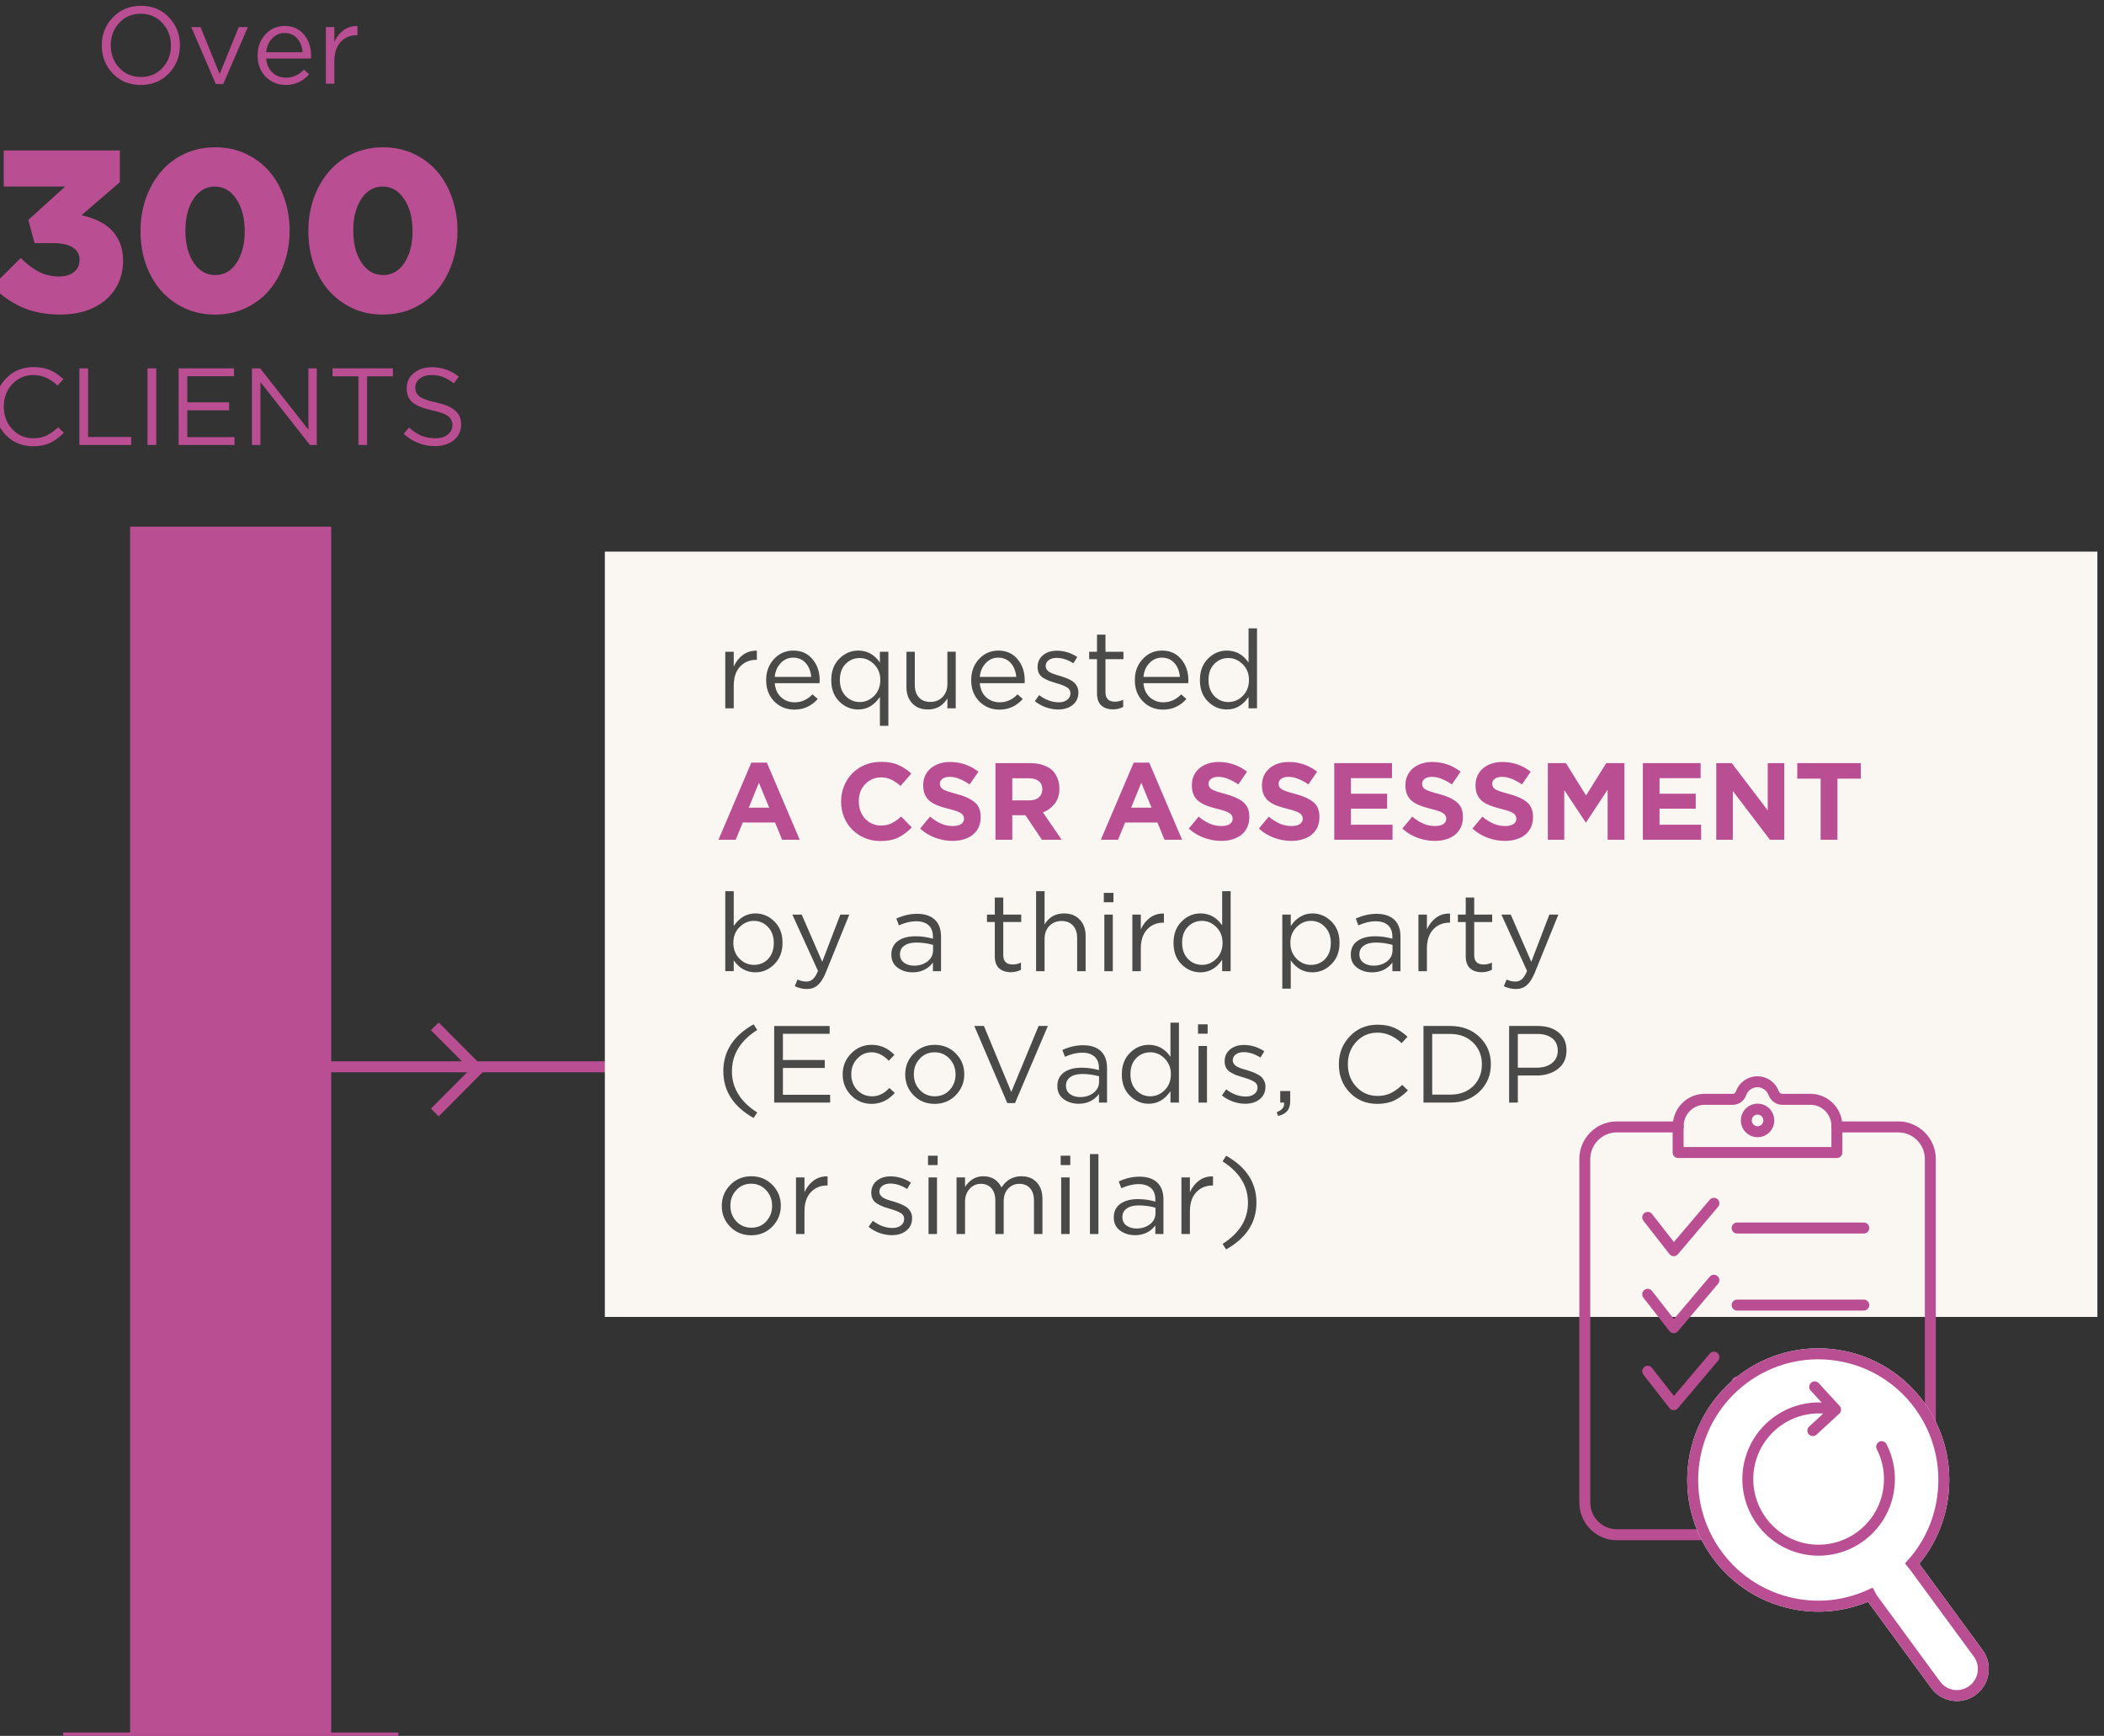 <?xml version="1.0" encoding="utf-8"?>
<svg xmlns="http://www.w3.org/2000/svg" xmlns:svg="http://www.w3.org/2000/svg" width="67.876mm" height="56.008mm" viewBox="0 0 67.876 56.008" version="1.1" id="svg1">
  <rect x="0" y="0" width="67.876" height="56.008" fill="#333333" stroke="none"/>
  <defs id="defs1">
    <clipPath clipPathUnits="userSpaceOnUse" id="clipPath172">
      <path d="M 0,0 H 623.62 V 870.24 H 0 Z" transform="translate(-103.43,-732.21)" id="path172"/>
    </clipPath>
    <clipPath clipPathUnits="userSpaceOnUse" id="clipPath173">
      <path d="M 0,0 H 623.62 V 870.24 H 0 Z" id="path173"/>
    </clipPath>
    <clipPath clipPathUnits="userSpaceOnUse" id="clipPath174">
      <path d="M 0,0 H 623.62 V 870.24 H 0 Z" transform="translate(-81.23,-793.28)" id="path174"/>
    </clipPath>
    <clipPath clipPathUnits="userSpaceOnUse" id="clipPath175">
      <path d="M 0,0 H 623.62 V 870.24 H 0 Z" id="path175"/>
    </clipPath>
    <clipPath clipPathUnits="userSpaceOnUse" id="clipPath177">
      <path d="M 0,0 H 623.62 V 870.24 H 0 Z" transform="translate(-228.82,-737.59)" id="path177"/>
    </clipPath>
    <clipPath clipPathUnits="userSpaceOnUse" id="clipPath178">
      <path d="M 0,0 H 623.62 V 870.24 H 0 Z" transform="translate(-237.1,-737.09)" id="path178"/>
    </clipPath>
    <clipPath clipPathUnits="userSpaceOnUse" id="clipPath179">
      <path d="M 0,0 H 623.62 V 870.24 H 0 Z" transform="translate(-226.03,-745.91)" id="path179"/>
    </clipPath>
    <clipPath clipPathUnits="userSpaceOnUse" id="clipPath180">
      <path d="M 0,0 H 623.62 V 870.24 H 0 Z" transform="translate(-234.2,-746.88)" id="path180"/>
    </clipPath>
    <clipPath clipPathUnits="userSpaceOnUse" id="clipPath181">
      <path d="M 0,0 H 623.62 V 870.24 H 0 Z" transform="translate(-226.03,-752.91)" id="path181"/>
    </clipPath>
    <clipPath clipPathUnits="userSpaceOnUse" id="clipPath182">
      <path d="M 0,0 H 623.62 V 870.24 H 0 Z" transform="translate(-234.2,-753.89)" id="path182"/>
    </clipPath>
    <clipPath clipPathUnits="userSpaceOnUse" id="clipPath183">
      <path d="M 0,0 H 623.62 V 870.24 H 0 Z" transform="translate(-226.03,-759.91)" id="path183"/>
    </clipPath>
    <clipPath clipPathUnits="userSpaceOnUse" id="clipPath184">
      <path d="M 0,0 H 623.62 V 870.24 H 0 Z" transform="translate(-234.2,-760.89)" id="path184"/>
    </clipPath>
    <clipPath clipPathUnits="userSpaceOnUse" id="clipPath187">
      <path d="M 0,0 H 623.62 V 870.24 H 0 Z" transform="translate(-247.41,-766.77)" id="path187"/>
    </clipPath>
    <clipPath clipPathUnits="userSpaceOnUse" id="clipPath188">
      <path d="M 0,0 H 623.62 V 870.24 H 0 Z" transform="translate(-241.29,-761.33)" id="path188"/>
    </clipPath>
    <clipPath clipPathUnits="userSpaceOnUse" id="clipPath189">
      <path d="M 0,0 H 623.62 V 870.24 H 0 Z" transform="translate(-115.19,-728.53)" id="path189"/>
    </clipPath>
    <clipPath clipPathUnits="userSpaceOnUse" id="clipPath656">
      <path d="M -256.23,-783.866 H 367.392 V 82.966 H -256.23 Z" id="path657" style="stroke-width:0.999"/>
    </clipPath>
    <clipPath clipPathUnits="userSpaceOnUse" id="clipPath657">
      <path d="M -256.23,-783.866 H 367.392 V 82.966 H -256.23 Z" id="path658" style="stroke-width:0.999"/>
    </clipPath>
    <clipPath clipPathUnits="userSpaceOnUse" id="clipPath658">
      <path d="M -243.33,-735.976 H 380.292 V 130.856 H -243.33 Z" id="path659" style="stroke-width:0.999"/>
    </clipPath>
  </defs>
  <g id="g1" transform="matrix(0.265,0,0,0.265,197.634,-100.502)">
    <path d="M 0,0 H 77.36" style="fill:none;stroke:#b94e92;stroke-width:1;stroke-linecap:butt;stroke-linejoin:miter;stroke-miterlimit:10;stroke-dasharray:none;stroke-opacity:1" transform="matrix(1.332,0,0,1.338,-708.521,509.138)" clip-path="url(#clipPath172)" id="path455"/>
    <path d="M 130.74,685.46 H 267.15 V 755.1 H 130.74 Z" style="fill:#faf7f3;fill-opacity:1;fill-rule:nonzero;stroke:none" transform="matrix(1.332,0,0,1.338,-846.303,-470.732)" clip-path="url(#clipPath173)" id="path456"/>
    <path d="M 0,0 H 30.63" style="fill:none;stroke:#b94e92;stroke-width:1;stroke-linecap:butt;stroke-linejoin:miter;stroke-miterlimit:10;stroke-dasharray:none;stroke-opacity:1" transform="matrix(1.332,0,0,1.338,-738.094,590.864)" clip-path="url(#clipPath174)" id="path457"/>
    <path d="m 87.35,683.19 h 18.38 V 793.77 H 87.35 Z" style="fill:#b94e92;fill-opacity:1;fill-rule:nonzero;stroke:none" transform="matrix(1.332,0,0,1.338,-846.303,-470.732)" clip-path="url(#clipPath175)" id="path458"/>
    <path d="m 0,0 h 5.61 c 1.61,0 2.92,1.32 2.92,2.92 v 31.27 c 0,1.61 -1.32,2.92 -2.92,2.92 h -25.74 c -1.61,0 -2.92,-1.32 -2.92,-2.92 V 2.92 c 0,-1.61 1.32,-2.92 2.92,-2.92 h 5.62" style="fill:none;stroke:#b94e92;stroke-width:1;stroke-linecap:round;stroke-linejoin:round;stroke-miterlimit:4;stroke-dasharray:none;stroke-opacity:1" transform="matrix(1.332,0,0,1.338,-522.156,516.458)" clip-path="url(#clipPath658)" id="path459"/>
    <path d="m 0,0 c 0,-1.33 1.08,-2.42 2.41,-2.42 h 2.57 c 0.34,0 0.64,-0.21 0.75,-0.53 0.23,-0.65 0.84,-1.07 1.51,-1.07 0.67,0 1.27,0.43 1.5,1.07 0.13,0.32 0.43,0.53 0.77,0.53 h 2.57 c 1.34,0 2.42,1.09 2.42,2.42 V 2.42 H -0.01 V 0 Z" style="fill:none;stroke:#b94e92;stroke-width:1;stroke-linecap:round;stroke-linejoin:round;stroke-miterlimit:4;stroke-dasharray:none;stroke-opacity:1" transform="matrix(1.332,0,0,1.338,-541.485,516.337)" clip-path="url(#clipPath177)" id="path460"/>
    <path d="M 0,0 C 0,0.57 -0.46,1.03 -1.03,1.03 -1.6,1.03 -2.06,0.57 -2.06,0 c 0,-0.57 0.46,-1.03 1.03,-1.03 C -0.46,-1.03 0,-0.57 0,0 Z" style="fill:none;stroke:#b94e92;stroke-width:1;stroke-linecap:round;stroke-linejoin:round;stroke-miterlimit:4;stroke-dasharray:none;stroke-opacity:1" transform="matrix(1.332,0,0,1.338,-530.455,515.668)" clip-path="url(#clipPath178)" id="path461"/>
    <path d="M 0,0 2.38,3.03 6.05,-1.28" style="fill:none;stroke:#b94e92;stroke-width:1;stroke-linecap:round;stroke-linejoin:round;stroke-miterlimit:4;stroke-dasharray:none;stroke-opacity:1" transform="matrix(1.332,0,0,1.338,-545.202,527.471)" clip-path="url(#clipPath179)" id="path462"/>
    <path d="M 0,0 H 11.58" style="fill:none;stroke:#b94e92;stroke-width:1;stroke-linecap:round;stroke-linejoin:round;stroke-miterlimit:4;stroke-dasharray:none;stroke-opacity:1" transform="matrix(1.332,0,0,1.338,-534.318,528.769)" clip-path="url(#clipPath180)" id="path463"/>
    <path d="M 0,0 2.38,3.04 6.05,-1.28" style="fill:none;stroke:#b94e92;stroke-width:1;stroke-linecap:round;stroke-linejoin:round;stroke-miterlimit:4;stroke-dasharray:none;stroke-opacity:1" transform="matrix(1.332,0,0,1.338,-545.202,536.839)" clip-path="url(#clipPath181)" id="path464"/>
    <path d="M 0,0 H 11.58" style="fill:none;stroke:#b94e92;stroke-width:1;stroke-linecap:round;stroke-linejoin:round;stroke-miterlimit:4;stroke-dasharray:none;stroke-opacity:1" transform="matrix(1.332,0,0,1.338,-534.318,538.151)" clip-path="url(#clipPath182)" id="path465"/>
    <path d="M 0,0 2.38,3.04 6.05,-1.28" style="fill:none;stroke:#b94e92;stroke-width:1;stroke-linecap:round;stroke-linejoin:round;stroke-miterlimit:4;stroke-dasharray:none;stroke-opacity:1" transform="matrix(1.332,0,0,1.338,-545.202,546.207)" clip-path="url(#clipPath183)" id="path466"/>
    <path d="M 0,0 H 11.58" style="fill:none;stroke:#b94e92;stroke-width:1;stroke-linecap:round;stroke-linejoin:round;stroke-miterlimit:4;stroke-dasharray:none;stroke-opacity:1" transform="matrix(1.332,0,0,1.338,-534.318,547.518)" clip-path="url(#clipPath184)" id="path467"/>
    <path d="m 0,0 -5.82,-7.9 c -0.07,-0.09 -0.15,-0.16 -0.22,-0.25 1.43,-1.6 2.43,-3.62 2.77,-5.9 0.95,-6.27 -3.35,-12.12 -9.62,-13.07 -6.27,-0.95 -12.12,3.36 -13.07,9.63 -0.95,6.27 3.36,12.12 9.63,13.07 2.28,0.35 4.5,-0.01 6.46,-0.9 0.05,0.1 0.1,0.19 0.16,0.28 l 5.82,7.9 C -3.5,3.4 -2.92,3.72 -2.31,3.82 -1.7,3.91 -1.05,3.77 -0.51,3.37 0.56,2.58 0.79,1.07 0,-0.01 Z" style="fill:#ffffff;fill-opacity:1;fill-rule:nonzero;stroke:#ffffff;stroke-width:1;stroke-linecap:butt;stroke-linejoin:miter;stroke-miterlimit:10;stroke-dasharray:none;stroke-opacity:1" transform="matrix(1.332,0,0,1.338,-504.971,580.546)" clip-path="url(#clipPath657)" id="path468"/>
    <path d="m 0,0 -5.82,-7.9 c -0.07,-0.09 -0.15,-0.16 -0.22,-0.25 1.43,-1.6 2.43,-3.62 2.77,-5.9 0.95,-6.27 -3.35,-12.12 -9.62,-13.07 -6.27,-0.95 -12.12,3.36 -13.07,9.63 -0.95,6.27 3.36,12.12 9.63,13.07 2.28,0.35 4.5,-0.01 6.46,-0.9 0.05,0.1 0.1,0.19 0.16,0.28 l 5.82,7.9 C -3.5,3.4 -2.92,3.72 -2.31,3.82 -1.7,3.91 -1.05,3.77 -0.51,3.37 0.56,2.58 0.79,1.07 0,-0.01 Z" style="fill:#ffffff;fill-opacity:1;fill-rule:nonzero;stroke:#b94e92;stroke-width:1;stroke-linecap:butt;stroke-linejoin:miter;stroke-miterlimit:10;stroke-dasharray:none;stroke-opacity:1" transform="matrix(1.332,0,0,1.338,-504.971,580.546)" clip-path="url(#clipPath656)" id="path469"/>
    <path d="m 0,0 c 0.6,1.17 0.85,2.52 0.64,3.92 -0.53,3.53 -3.84,5.96 -7.37,5.43 -3.53,-0.53 -5.96,-3.84 -5.43,-7.37 0.54,-3.53 3.84,-5.96 7.37,-5.43" style="fill:none;stroke:#b94e92;stroke-width:1;stroke-linecap:round;stroke-linejoin:round;stroke-miterlimit:4;stroke-dasharray:none;stroke-opacity:1" transform="matrix(1.332,0,0,1.338,-516.721,555.387)" clip-path="url(#clipPath187)" id="path470"/>
    <path d="M 0,0 1.91,2.07 -0.17,3.98" style="fill:none;stroke:#b94e92;stroke-width:1;stroke-linecap:round;stroke-linejoin:round;stroke-miterlimit:4;stroke-dasharray:none;stroke-opacity:1" transform="matrix(1.332,0,0,1.338,-524.873,548.107)" clip-path="url(#clipPath188)" id="path471"/>
    <path d="M 0,0 3.92,3.92 0,7.84" style="fill:none;stroke:#b94e92;stroke-width:1;stroke-linecap:butt;stroke-linejoin:miter;stroke-miterlimit:10;stroke-dasharray:none;stroke-opacity:1" transform="matrix(1.332,0,0,1.338,-692.855,504.213)" clip-path="url(#clipPath189)" id="path472"/>
    <g id="g593" aria-label="SBTi&#xA;Over&#xA;300&#xA;CLIENTS" transform="matrix(1.333,0,0,1.333,272.947,809.893)">
      <path id="path595" d="m -748.82,-316.356 c -0.674,0.703 -1.529,1.055 -2.566,1.055 -1.04,0 -1.896,-0.352 -2.566,-1.055 -0.665,-0.703 -0.996,-1.55 -0.996,-2.543 v -0.023 c 0,-0.99 0.334,-1.84 1.008,-2.543 0.671,-0.709 1.526,-1.066 2.566,-1.066 1.037,0 1.89,0.352 2.555,1.055 0.671,0.703 1.008,1.553 1.008,2.543 v 0.012 c 0,1.002 -0.337,1.857 -1.008,2.566 z m -4.523,-0.504 c 0.521,0.557 1.178,0.832 1.969,0.832 0.797,0 1.453,-0.275 1.969,-0.832 0.516,-0.554 0.773,-1.233 0.773,-2.039 v -0.023 c 0,-0.803 -0.264,-1.482 -0.785,-2.039 -0.524,-0.562 -1.184,-0.844 -1.98,-0.844 -0.791,0 -1.441,0.278 -1.957,0.832 -0.516,0.557 -0.773,1.236 -0.773,2.039 v 0.012 c 0,0.814 0.261,1.5 0.785,2.062 z m 8.807,1.477 -2.238,-5.203 h 0.844 l 1.746,4.289 1.746,-4.289 h 0.832 l -2.25,5.203 z m 6.396,0.082 c -0.727,0 -1.342,-0.249 -1.84,-0.75 -0.492,-0.507 -0.738,-1.151 -0.738,-1.934 v -0.023 c 0,-0.75 0.234,-1.383 0.703,-1.898 0.475,-0.521 1.069,-0.785 1.781,-0.785 0.732,0 1.315,0.264 1.746,0.785 0.437,0.516 0.656,1.16 0.656,1.934 0,0.111 -0.006,0.196 -0.012,0.258 h -4.09 c 0.047,0.548 0.24,0.979 0.586,1.289 0.343,0.305 0.753,0.457 1.23,0.457 0.615,0 1.16,-0.24 1.629,-0.727 l 0.48,0.422 c -0.58,0.65 -1.289,0.973 -2.133,0.973 z m -1.793,-2.988 h 3.328 c -0.041,-0.507 -0.205,-0.926 -0.492,-1.254 -0.29,-0.334 -0.677,-0.504 -1.16,-0.504 -0.445,0 -0.826,0.17 -1.137,0.504 -0.313,0.328 -0.492,0.747 -0.539,1.254 z m 5.452,2.871 v -5.168 h 0.773 v 1.348 c 0.202,-0.445 0.483,-0.8 0.844,-1.066 0.366,-0.264 0.788,-0.39 1.266,-0.375 v 0.832 h -0.059 c -0.595,0 -1.087,0.208 -1.477,0.621 -0.384,0.416 -0.574,0.996 -0.574,1.746 v 2.062 z m 0,0" style="fill:#ba4e93;fill-opacity:1;fill-rule:nonzero;stroke:none"/>
      <path id="path596" d="m -758.676,-294.328 c -1.415,0 -2.634,-0.24 -3.656,-0.715 -1.017,-0.475 -1.884,-1.104 -2.602,-1.887 l 2.59,-2.566 c 0.516,0.533 1.055,0.946 1.617,1.242 0.568,0.299 1.198,0.445 1.887,0.445 0.568,0 1.022,-0.135 1.359,-0.41 0.334,-0.272 0.504,-0.636 0.504,-1.09 v -0.035 c 0,-0.475 -0.208,-0.847 -0.621,-1.113 -0.407,-0.264 -0.996,-0.398 -1.77,-0.398 h -1.723 l -0.562,-2.121 3.363,-3.047 h -5.613 v -3.293 h 10.605 v 2.895 l -3.504,3.023 c 0.516,0.111 1.008,0.27 1.477,0.48 0.469,0.211 0.87,0.48 1.207,0.809 0.334,0.328 0.604,0.727 0.809,1.195 0.202,0.469 0.305,1.02 0.305,1.652 v 0.047 c 0,0.744 -0.146,1.418 -0.434,2.027 -0.281,0.604 -0.674,1.113 -1.172,1.535 -0.501,0.422 -1.102,0.75 -1.805,0.984 -0.697,0.226 -1.45,0.34 -2.262,0.34 z m 14.051,0 c -1.031,0 -1.969,-0.205 -2.812,-0.609 -0.838,-0.404 -1.553,-0.949 -2.145,-1.629 -0.586,-0.686 -1.04,-1.491 -1.359,-2.414 -0.313,-0.929 -0.469,-1.913 -0.469,-2.953 v -0.035 c 0,-1.037 0.158,-2.021 0.48,-2.953 0.328,-0.929 0.785,-1.74 1.371,-2.438 0.586,-0.694 1.301,-1.242 2.145,-1.641 0.85,-0.404 1.796,-0.609 2.836,-0.609 1.031,0 1.969,0.205 2.812,0.609 0.844,0.398 1.559,0.943 2.145,1.629 0.586,0.688 1.034,1.497 1.348,2.426 0.319,0.923 0.48,1.898 0.48,2.93 v 0.047 c 0,1.031 -0.164,2.016 -0.492,2.953 -0.322,0.932 -0.771,1.743 -1.348,2.438 -0.58,0.688 -1.295,1.236 -2.145,1.641 -0.844,0.404 -1.793,0.609 -2.848,0.609 z m 0.047,-3.609 c 0.812,0 1.459,-0.375 1.945,-1.125 0.492,-0.75 0.738,-1.705 0.738,-2.871 v -0.035 c 0,-1.178 -0.255,-2.147 -0.762,-2.906 -0.501,-0.765 -1.157,-1.148 -1.969,-1.148 -0.797,0 -1.447,0.375 -1.945,1.125 -0.492,0.75 -0.738,1.711 -0.738,2.883 v 0.047 c 0,1.172 0.249,2.139 0.75,2.895 0.507,0.759 1.166,1.137 1.98,1.137 z m 15.281,3.609 c -1.031,0 -1.969,-0.205 -2.812,-0.609 -0.838,-0.404 -1.553,-0.949 -2.145,-1.629 -0.586,-0.686 -1.04,-1.491 -1.359,-2.414 -0.313,-0.929 -0.469,-1.913 -0.469,-2.953 v -0.035 c 0,-1.037 0.158,-2.021 0.48,-2.953 0.328,-0.929 0.785,-1.74 1.371,-2.438 0.586,-0.694 1.301,-1.242 2.145,-1.641 0.85,-0.404 1.796,-0.609 2.836,-0.609 1.031,0 1.969,0.205 2.812,0.609 0.844,0.398 1.559,0.943 2.145,1.629 0.586,0.688 1.034,1.497 1.348,2.426 0.319,0.923 0.48,1.898 0.48,2.93 v 0.047 c 0,1.031 -0.164,2.016 -0.492,2.953 -0.322,0.932 -0.771,1.743 -1.348,2.438 -0.58,0.688 -1.295,1.236 -2.145,1.641 -0.844,0.404 -1.793,0.609 -2.848,0.609 z m 0.047,-3.609 c 0.812,0 1.459,-0.375 1.945,-1.125 0.492,-0.75 0.738,-1.705 0.738,-2.871 v -0.035 c 0,-1.178 -0.255,-2.147 -0.762,-2.906 -0.501,-0.765 -1.157,-1.148 -1.969,-1.148 -0.797,0 -1.447,0.375 -1.945,1.125 -0.492,0.75 -0.738,1.711 -0.738,2.883 v 0.047 c 0,1.172 0.249,2.139 0.75,2.895 0.507,0.759 1.166,1.137 1.98,1.137 z m 0,0" style="fill:#ba4e93;fill-opacity:1;fill-rule:nonzero;stroke:none"/>
      <path id="path597" d="m -761.213,-282.302 c -1.002,0 -1.837,-0.343 -2.508,-1.031 -0.665,-0.694 -0.996,-1.55 -0.996,-2.566 v -0.023 c 0,-0.999 0.334,-1.852 1.008,-2.555 0.671,-0.703 1.515,-1.055 2.531,-1.055 0.592,0 1.096,0.094 1.512,0.281 0.422,0.182 0.826,0.454 1.219,0.82 l -0.539,0.586 c -0.674,-0.639 -1.406,-0.961 -2.203,-0.961 -0.773,0 -1.418,0.278 -1.934,0.832 -0.516,0.557 -0.773,1.236 -0.773,2.039 v 0.012 c 0,0.82 0.258,1.509 0.773,2.062 0.521,0.557 1.166,0.832 1.934,0.832 0.451,0 0.85,-0.082 1.195,-0.246 0.352,-0.17 0.706,-0.425 1.066,-0.762 l 0.516,0.504 c -0.398,0.407 -0.817,0.715 -1.254,0.926 -0.431,0.202 -0.946,0.305 -1.547,0.305 z m 4.219,-0.117 v -6.996 h 0.797 v 6.27 h 3.938 v 0.727 z m 6.223,0 v -6.996 h 0.797 v 6.996 z m 2.839,0 v -6.996 h 5.062 v 0.715 h -4.266 v 2.391 h 3.82 v 0.727 h -3.82 v 2.449 h 4.312 v 0.715 z m 6.7,0 v -6.996 h 0.75 l 4.406,5.602 v -5.602 h 0.762 v 6.996 h -0.621 l -4.523,-5.742 v 5.742 z m 9.727,0 v -6.27 h -2.367 v -0.727 h 5.508 v 0.727 h -2.355 v 6.27 z m 6.984,0.105 c -1.072,0 -2.024,-0.375 -2.859,-1.125 l 0.492,-0.574 c 0.375,0.337 0.75,0.586 1.125,0.75 0.375,0.158 0.8,0.234 1.277,0.234 0.46,0 0.835,-0.108 1.125,-0.328 0.287,-0.226 0.434,-0.516 0.434,-0.867 v -0.012 c 0,-0.343 -0.129,-0.612 -0.387,-0.809 -0.252,-0.202 -0.727,-0.378 -1.43,-0.527 -0.829,-0.179 -1.43,-0.416 -1.805,-0.715 -0.369,-0.305 -0.551,-0.738 -0.551,-1.301 v -0.023 c 0,-0.554 0.214,-1.011 0.645,-1.371 0.437,-0.357 0.987,-0.539 1.652,-0.539 0.929,0 1.749,0.29 2.461,0.867 l -0.457,0.609 c -0.618,-0.507 -1.289,-0.762 -2.016,-0.762 -0.454,0 -0.817,0.111 -1.09,0.328 -0.275,0.211 -0.41,0.478 -0.41,0.797 v 0.023 c 0,0.346 0.132,0.618 0.398,0.82 0.264,0.205 0.768,0.384 1.512,0.539 0.788,0.173 1.362,0.416 1.723,0.727 0.366,0.313 0.551,0.732 0.551,1.254 v 0.023 c 0,0.595 -0.223,1.075 -0.668,1.441 -0.445,0.36 -1.02,0.539 -1.723,0.539 z m 0,0" style="fill:#ba4e93;fill-opacity:1;fill-rule:nonzero;stroke:none"/>
    </g>
    <path id="path598" d="m -657.496,465.495 v -6.891 h 1.031 v 1.797 c 0.27,-0.594 0.645,-1.066 1.125,-1.422 0.488,-0.352 1.051,-0.52 1.688,-0.5 v 1.109 h -0.078 c -0.793,0 -1.449,0.277 -1.969,0.828 -0.512,0.555 -0.766,1.328 -0.766,2.328 v 2.75 z m 8.414,0.156 c -0.969,0 -1.789,-0.332 -2.453,-1 -0.656,-0.676 -0.984,-1.535 -0.984,-2.578 v -0.031 c 0,-1 0.312,-1.844 0.938,-2.531 0.633,-0.695 1.426,-1.047 2.375,-1.047 0.977,0 1.754,0.352 2.328,1.047 0.582,0.688 0.875,1.547 0.875,2.578 0,0.148 -0.008,0.262 -0.016,0.344 h -5.453 c 0.062,0.73 0.32,1.305 0.781,1.719 0.457,0.406 1.004,0.609 1.641,0.609 0.82,0 1.547,-0.32 2.172,-0.969 l 0.641,0.562 c -0.773,0.867 -1.719,1.297 -2.844,1.297 z m -2.391,-3.984 h 4.438 c -0.055,-0.676 -0.273,-1.234 -0.656,-1.672 -0.387,-0.445 -0.902,-0.672 -1.547,-0.672 -0.594,0 -1.102,0.227 -1.516,0.672 -0.418,0.438 -0.656,0.996 -0.719,1.672 z m 12.801,5.953 v -3.516 c -0.688,1.023 -1.57,1.531 -2.641,1.531 -0.875,0 -1.641,-0.32 -2.297,-0.969 -0.656,-0.645 -0.984,-1.508 -0.984,-2.594 v -0.031 c 0,-1.07 0.328,-1.938 0.984,-2.594 0.656,-0.656 1.422,-0.984 2.297,-0.984 1.094,0 1.973,0.484 2.641,1.453 v -1.312 h 1.031 v 9.016 z m -2.453,-2.891 c 0.664,0 1.25,-0.25 1.75,-0.75 0.5,-0.508 0.75,-1.148 0.75,-1.922 v -0.031 c 0,-0.758 -0.25,-1.391 -0.75,-1.891 -0.5,-0.508 -1.086,-0.766 -1.75,-0.766 -0.688,0 -1.266,0.246 -1.734,0.734 -0.461,0.48 -0.688,1.121 -0.688,1.922 v 0.031 c 0,0.793 0.234,1.438 0.703,1.938 0.477,0.492 1.051,0.734 1.719,0.734 z m 8.309,0.906 c -0.812,0 -1.453,-0.25 -1.922,-0.75 -0.469,-0.5 -0.703,-1.164 -0.703,-2 v -4.281 h 1.016 v 4.031 c 0,0.648 0.164,1.156 0.5,1.531 0.332,0.367 0.801,0.547 1.406,0.547 0.594,0 1.082,-0.195 1.469,-0.594 0.395,-0.406 0.594,-0.93 0.594,-1.578 v -3.938 h 1.016 v 6.891 h -1.016 v -1.203 c -0.555,0.898 -1.34,1.344 -2.359,1.344 z m 8.695,0.016 c -0.969,0 -1.789,-0.332 -2.453,-1 -0.656,-0.676 -0.984,-1.535 -0.984,-2.578 v -0.031 c 0,-1 0.312,-1.844 0.938,-2.531 0.633,-0.695 1.426,-1.047 2.375,-1.047 0.977,0 1.754,0.352 2.328,1.047 0.582,0.688 0.875,1.547 0.875,2.578 0,0.148 -0.008,0.262 -0.016,0.344 h -5.453 c 0.062,0.73 0.32,1.305 0.781,1.719 0.457,0.406 1.004,0.609 1.641,0.609 0.82,0 1.547,-0.32 2.172,-0.969 l 0.641,0.562 c -0.773,0.867 -1.719,1.297 -2.844,1.297 z m -2.391,-3.984 h 4.438 c -0.055,-0.676 -0.273,-1.234 -0.656,-1.672 -0.387,-0.445 -0.902,-0.672 -1.547,-0.672 -0.594,0 -1.102,0.227 -1.516,0.672 -0.418,0.438 -0.656,0.996 -0.719,1.672 z m 9.551,3.969 c -0.5,0 -1.008,-0.09 -1.516,-0.266 -0.512,-0.188 -0.953,-0.438 -1.328,-0.75 l 0.516,-0.734 c 0.781,0.586 1.578,0.875 2.391,0.875 0.414,0 0.754,-0.098 1.016,-0.297 0.27,-0.195 0.406,-0.461 0.406,-0.797 v -0.031 c 0,-0.301 -0.148,-0.535 -0.438,-0.703 -0.293,-0.176 -0.719,-0.344 -1.281,-0.5 -0.344,-0.102 -0.621,-0.191 -0.828,-0.266 -0.211,-0.082 -0.445,-0.195 -0.703,-0.344 -0.25,-0.145 -0.438,-0.328 -0.562,-0.547 -0.125,-0.227 -0.188,-0.492 -0.188,-0.797 v -0.016 c 0,-0.594 0.219,-1.07 0.656,-1.438 0.438,-0.363 1,-0.547 1.688,-0.547 0.883,0 1.711,0.258 2.484,0.766 l -0.469,0.766 c -0.688,-0.438 -1.371,-0.656 -2.047,-0.656 -0.398,0 -0.719,0.094 -0.969,0.281 -0.242,0.188 -0.359,0.43 -0.359,0.719 v 0.016 c 0,0.125 0.035,0.246 0.109,0.359 0.07,0.105 0.148,0.195 0.234,0.266 0.094,0.074 0.234,0.152 0.422,0.234 0.195,0.074 0.352,0.133 0.469,0.172 0.113,0.031 0.297,0.086 0.547,0.156 0.25,0.086 0.461,0.156 0.641,0.219 0.176,0.062 0.367,0.152 0.578,0.266 0.219,0.105 0.391,0.227 0.516,0.359 0.133,0.125 0.242,0.289 0.328,0.484 0.094,0.199 0.141,0.418 0.141,0.656 v 0.016 c 0,0.648 -0.234,1.156 -0.703,1.531 -0.461,0.367 -1.043,0.547 -1.75,0.547 z m 6.672,-0.016 c -0.594,0 -1.07,-0.156 -1.422,-0.469 -0.355,-0.32 -0.531,-0.816 -0.531,-1.484 v -4.156 h -0.953 v -0.906 h 0.953 v -2.078 h 1.031 v 2.078 h 2.188 v 0.906 h -2.188 v 4.031 c 0,0.762 0.383,1.141 1.156,1.141 0.344,0 0.676,-0.078 1,-0.234 v 0.875 c -0.375,0.195 -0.789,0.297 -1.234,0.297 z m 6.09,0.031 c -0.969,0 -1.789,-0.332 -2.453,-1 -0.656,-0.676 -0.984,-1.535 -0.984,-2.578 v -0.031 c 0,-1 0.312,-1.844 0.938,-2.531 0.633,-0.695 1.426,-1.047 2.375,-1.047 0.977,0 1.754,0.352 2.328,1.047 0.582,0.688 0.875,1.547 0.875,2.578 0,0.148 -0.008,0.262 -0.016,0.344 h -5.453 c 0.062,0.73 0.32,1.305 0.781,1.719 0.457,0.406 1.004,0.609 1.641,0.609 0.82,0 1.547,-0.32 2.172,-0.969 l 0.641,0.562 c -0.773,0.867 -1.719,1.297 -2.844,1.297 z m -2.391,-3.984 h 4.438 c -0.055,-0.676 -0.273,-1.234 -0.656,-1.672 -0.387,-0.445 -0.902,-0.672 -1.547,-0.672 -0.594,0 -1.102,0.227 -1.516,0.672 -0.418,0.438 -0.656,0.996 -0.719,1.672 z m 10.156,3.969 c -0.875,0 -1.641,-0.32 -2.297,-0.969 -0.656,-0.645 -0.984,-1.508 -0.984,-2.594 v -0.031 c 0,-1.07 0.328,-1.938 0.984,-2.594 0.656,-0.656 1.422,-0.984 2.297,-0.984 1.094,0 1.973,0.484 2.641,1.453 v -4.156 h 1.031 v 9.734 h -1.031 v -1.391 c -0.688,1.023 -1.57,1.531 -2.641,1.531 z m 0.188,-0.906 c 0.664,0 1.25,-0.25 1.75,-0.75 0.5,-0.508 0.75,-1.148 0.75,-1.922 v -0.031 c 0,-0.758 -0.25,-1.391 -0.75,-1.891 -0.5,-0.508 -1.086,-0.766 -1.75,-0.766 -0.688,0 -1.266,0.246 -1.734,0.734 -0.461,0.48 -0.688,1.121 -0.688,1.922 v 0.031 c 0,0.793 0.234,1.438 0.703,1.938 0.477,0.492 1.051,0.734 1.719,0.734 z m 0,0" style="fill:#4a4a49;fill-opacity:1;fill-rule:nonzero;stroke:none;stroke-width:1.333" aria-label="requested"/>
    <path id="path599" d="m -658.324,481.495 4,-9.391 h 1.891 l 4,9.391 h -2.141 l -0.859,-2.094 h -3.938 l -0.859,2.094 z m 3.688,-3.906 h 2.484 l -1.25,-3.031 z m 16.02,4.062 c -0.68,0 -1.312,-0.125 -1.906,-0.375 -0.586,-0.25 -1.09,-0.586 -1.516,-1.016 -0.43,-0.426 -0.762,-0.93 -1,-1.516 -0.242,-0.594 -0.359,-1.223 -0.359,-1.891 v -0.031 c 0,-0.656 0.117,-1.273 0.359,-1.859 0.238,-0.594 0.57,-1.109 1,-1.547 0.426,-0.438 0.938,-0.781 1.531,-1.031 0.602,-0.25 1.266,-0.375 1.984,-0.375 0.875,0 1.594,0.137 2.156,0.406 0.57,0.262 1.078,0.605 1.516,1.031 l -1.312,1.5 c -0.355,-0.32 -0.727,-0.578 -1.109,-0.766 -0.387,-0.188 -0.809,-0.281 -1.266,-0.281 -0.398,0 -0.762,0.078 -1.094,0.234 -0.336,0.156 -0.621,0.367 -0.859,0.625 -0.242,0.25 -0.43,0.555 -0.562,0.906 -0.125,0.355 -0.188,0.734 -0.188,1.141 v 0.016 c 0,0.406 0.062,0.789 0.188,1.141 0.133,0.355 0.316,0.668 0.547,0.938 0.238,0.262 0.523,0.469 0.859,0.625 0.332,0.156 0.703,0.234 1.109,0.234 0.531,0 0.977,-0.098 1.344,-0.297 0.375,-0.195 0.742,-0.461 1.109,-0.797 l 1.297,1.328 c -0.48,0.5 -1.012,0.902 -1.594,1.203 -0.586,0.301 -1.328,0.453 -2.234,0.453 z m 8.793,-0.016 c -0.699,0 -1.398,-0.125 -2.094,-0.375 -0.688,-0.25 -1.309,-0.625 -1.859,-1.125 l 1.203,-1.453 c 0.414,0.344 0.848,0.621 1.297,0.828 0.457,0.211 0.957,0.312 1.5,0.312 0.414,0 0.742,-0.078 0.984,-0.234 0.238,-0.156 0.359,-0.375 0.359,-0.656 v -0.016 c 0,-0.258 -0.121,-0.473 -0.359,-0.641 -0.242,-0.176 -0.75,-0.359 -1.531,-0.547 -0.469,-0.113 -0.898,-0.242 -1.281,-0.391 -0.375,-0.145 -0.699,-0.32 -0.969,-0.531 -0.262,-0.207 -0.465,-0.469 -0.609,-0.781 -0.148,-0.312 -0.219,-0.695 -0.219,-1.156 v -0.031 c 0,-0.414 0.078,-0.797 0.234,-1.141 0.164,-0.352 0.391,-0.648 0.672,-0.891 0.289,-0.25 0.633,-0.441 1.031,-0.578 0.406,-0.133 0.848,-0.203 1.328,-0.203 0.664,0 1.289,0.105 1.875,0.312 0.582,0.211 1.109,0.5 1.578,0.875 l -1.062,1.547 c -0.406,-0.281 -0.82,-0.504 -1.234,-0.672 -0.406,-0.164 -0.805,-0.25 -1.188,-0.25 -0.398,0 -0.699,0.086 -0.906,0.25 -0.199,0.156 -0.297,0.344 -0.297,0.562 v 0.031 c 0,0.305 0.133,0.531 0.406,0.688 0.27,0.156 0.805,0.34 1.609,0.547 0.938,0.242 1.66,0.562 2.172,0.969 0.52,0.406 0.781,1.016 0.781,1.828 v 0.016 c 0,0.469 -0.086,0.887 -0.25,1.25 -0.168,0.355 -0.402,0.656 -0.703,0.906 -0.305,0.242 -0.668,0.43 -1.094,0.562 -0.418,0.125 -0.875,0.188 -1.375,0.188 z m 5.219,-0.141 v -9.328 h 4.266 c 0.582,0 1.102,0.086 1.562,0.25 0.469,0.156 0.852,0.387 1.156,0.688 0.25,0.262 0.441,0.574 0.578,0.938 0.145,0.367 0.219,0.766 0.219,1.203 v 0.031 c 0,0.742 -0.188,1.352 -0.562,1.828 -0.375,0.48 -0.855,0.836 -1.438,1.062 l 2.281,3.328 h -2.406 l -2,-2.984 h -1.609 v 2.984 z m 2.047,-4.797 h 2.078 c 0.5,0 0.883,-0.117 1.156,-0.359 0.281,-0.25 0.422,-0.57 0.422,-0.969 v -0.016 c 0,-0.438 -0.148,-0.77 -0.438,-1 -0.293,-0.227 -0.684,-0.344 -1.172,-0.344 h -2.047 z m 10.781,4.797 4,-9.391 h 1.891 l 4,9.391 h -2.141 l -0.859,-2.094 h -3.937 l -0.859,2.094 z m 3.688,-3.906 h 2.484 l -1.25,-3.031 z m 10.969,4.047 c -0.699,0 -1.398,-0.125 -2.094,-0.375 -0.688,-0.25 -1.309,-0.625 -1.859,-1.125 l 1.203,-1.453 c 0.414,0.344 0.848,0.621 1.297,0.828 0.457,0.211 0.957,0.312 1.5,0.312 0.414,0 0.742,-0.078 0.984,-0.234 0.238,-0.156 0.359,-0.375 0.359,-0.656 v -0.016 c 0,-0.258 -0.121,-0.473 -0.359,-0.641 -0.242,-0.176 -0.75,-0.359 -1.531,-0.547 -0.469,-0.113 -0.898,-0.242 -1.281,-0.391 -0.375,-0.145 -0.699,-0.32 -0.969,-0.531 -0.262,-0.207 -0.465,-0.469 -0.609,-0.781 -0.148,-0.312 -0.219,-0.695 -0.219,-1.156 v -0.031 c 0,-0.414 0.078,-0.797 0.234,-1.141 0.164,-0.352 0.391,-0.648 0.672,-0.891 0.289,-0.25 0.633,-0.441 1.031,-0.578 0.406,-0.133 0.848,-0.203 1.328,-0.203 0.664,0 1.289,0.105 1.875,0.312 0.582,0.211 1.109,0.5 1.578,0.875 l -1.062,1.547 c -0.406,-0.281 -0.82,-0.504 -1.234,-0.672 -0.406,-0.164 -0.805,-0.25 -1.188,-0.25 -0.398,0 -0.699,0.086 -0.906,0.25 -0.199,0.156 -0.297,0.344 -0.297,0.562 v 0.031 c 0,0.305 0.133,0.531 0.406,0.688 0.27,0.156 0.805,0.34 1.609,0.547 0.938,0.242 1.66,0.562 2.172,0.969 0.52,0.406 0.781,1.016 0.781,1.828 v 0.016 c 0,0.469 -0.086,0.887 -0.25,1.25 -0.168,0.355 -0.402,0.656 -0.703,0.906 -0.305,0.242 -0.668,0.43 -1.094,0.562 -0.418,0.125 -0.875,0.188 -1.375,0.188 z m 8.535,0 c -0.699,0 -1.398,-0.125 -2.094,-0.375 -0.688,-0.25 -1.309,-0.625 -1.859,-1.125 l 1.203,-1.453 c 0.414,0.344 0.848,0.621 1.297,0.828 0.457,0.211 0.957,0.312 1.5,0.312 0.414,0 0.742,-0.078 0.984,-0.234 0.238,-0.156 0.359,-0.375 0.359,-0.656 v -0.016 c 0,-0.258 -0.121,-0.473 -0.359,-0.641 -0.242,-0.176 -0.75,-0.359 -1.531,-0.547 -0.469,-0.113 -0.898,-0.242 -1.281,-0.391 -0.375,-0.145 -0.699,-0.32 -0.969,-0.531 -0.262,-0.207 -0.465,-0.469 -0.609,-0.781 -0.148,-0.312 -0.219,-0.695 -0.219,-1.156 v -0.031 c 0,-0.414 0.078,-0.797 0.234,-1.141 0.164,-0.352 0.391,-0.648 0.672,-0.891 0.289,-0.25 0.633,-0.441 1.031,-0.578 0.406,-0.133 0.848,-0.203 1.328,-0.203 0.664,0 1.289,0.105 1.875,0.312 0.582,0.211 1.109,0.5 1.578,0.875 l -1.062,1.547 c -0.406,-0.281 -0.82,-0.504 -1.234,-0.672 -0.406,-0.164 -0.805,-0.25 -1.188,-0.25 -0.398,0 -0.699,0.086 -0.906,0.25 -0.199,0.156 -0.297,0.344 -0.297,0.562 v 0.031 c 0,0.305 0.133,0.531 0.406,0.688 0.27,0.156 0.805,0.34 1.609,0.547 0.938,0.242 1.66,0.562 2.172,0.969 0.52,0.406 0.781,1.016 0.781,1.828 v 0.016 c 0,0.469 -0.086,0.887 -0.25,1.25 -0.168,0.355 -0.402,0.656 -0.703,0.906 -0.305,0.242 -0.668,0.43 -1.094,0.562 -0.418,0.125 -0.875,0.188 -1.375,0.188 z m 5.223,-0.141 v -9.328 h 7.031 v 1.828 h -5 v 1.891 h 4.406 v 1.828 h -4.406 v 1.953 h 5.062 v 1.828 z m 12.242,0.141 c -0.699,0 -1.398,-0.125 -2.094,-0.375 -0.688,-0.25 -1.309,-0.625 -1.859,-1.125 l 1.203,-1.453 c 0.414,0.344 0.848,0.621 1.297,0.828 0.457,0.211 0.957,0.312 1.5,0.312 0.414,0 0.742,-0.078 0.984,-0.234 0.238,-0.156 0.359,-0.375 0.359,-0.656 v -0.016 c 0,-0.258 -0.121,-0.473 -0.359,-0.641 -0.242,-0.176 -0.75,-0.359 -1.531,-0.547 -0.469,-0.113 -0.898,-0.242 -1.281,-0.391 -0.375,-0.145 -0.699,-0.32 -0.969,-0.531 -0.262,-0.207 -0.465,-0.469 -0.609,-0.781 -0.148,-0.312 -0.219,-0.695 -0.219,-1.156 v -0.031 c 0,-0.414 0.078,-0.797 0.234,-1.141 0.164,-0.352 0.391,-0.648 0.672,-0.891 0.289,-0.25 0.633,-0.441 1.031,-0.578 0.406,-0.133 0.848,-0.203 1.328,-0.203 0.664,0 1.289,0.105 1.875,0.312 0.582,0.211 1.109,0.5 1.578,0.875 l -1.062,1.547 c -0.406,-0.281 -0.82,-0.504 -1.234,-0.672 -0.406,-0.164 -0.805,-0.25 -1.188,-0.25 -0.398,0 -0.699,0.086 -0.906,0.25 -0.199,0.156 -0.297,0.344 -0.297,0.562 v 0.031 c 0,0.305 0.133,0.531 0.406,0.688 0.27,0.156 0.805,0.34 1.609,0.547 0.938,0.242 1.66,0.562 2.172,0.969 0.52,0.406 0.781,1.016 0.781,1.828 v 0.016 c 0,0.469 -0.086,0.887 -0.25,1.25 -0.168,0.355 -0.402,0.656 -0.703,0.906 -0.305,0.242 -0.668,0.43 -1.094,0.562 -0.418,0.125 -0.875,0.188 -1.375,0.188 z m 8.535,0 c -0.699,0 -1.398,-0.125 -2.094,-0.375 -0.688,-0.25 -1.309,-0.625 -1.859,-1.125 l 1.203,-1.453 c 0.414,0.344 0.848,0.621 1.297,0.828 0.457,0.211 0.957,0.312 1.5,0.312 0.414,0 0.742,-0.078 0.984,-0.234 0.238,-0.156 0.359,-0.375 0.359,-0.656 v -0.016 c 0,-0.258 -0.121,-0.473 -0.359,-0.641 -0.242,-0.176 -0.75,-0.359 -1.531,-0.547 -0.469,-0.113 -0.898,-0.242 -1.281,-0.391 -0.375,-0.145 -0.699,-0.32 -0.969,-0.531 -0.262,-0.207 -0.465,-0.469 -0.609,-0.781 -0.148,-0.312 -0.219,-0.695 -0.219,-1.156 v -0.031 c 0,-0.414 0.078,-0.797 0.234,-1.141 0.164,-0.352 0.391,-0.648 0.672,-0.891 0.289,-0.25 0.633,-0.441 1.031,-0.578 0.406,-0.133 0.848,-0.203 1.328,-0.203 0.664,0 1.289,0.105 1.875,0.312 0.582,0.211 1.109,0.5 1.578,0.875 l -1.062,1.547 c -0.406,-0.281 -0.82,-0.504 -1.234,-0.672 -0.406,-0.164 -0.805,-0.25 -1.188,-0.25 -0.398,0 -0.699,0.086 -0.906,0.25 -0.199,0.156 -0.297,0.344 -0.297,0.562 v 0.031 c 0,0.305 0.133,0.531 0.406,0.688 0.27,0.156 0.805,0.34 1.609,0.547 0.938,0.242 1.66,0.562 2.172,0.969 0.52,0.406 0.781,1.016 0.781,1.828 v 0.016 c 0,0.469 -0.086,0.887 -0.25,1.25 -0.168,0.355 -0.402,0.656 -0.703,0.906 -0.305,0.242 -0.668,0.43 -1.094,0.562 -0.418,0.125 -0.875,0.188 -1.375,0.188 z m 5.223,-0.141 v -9.328 h 2.203 l 2.453,3.938 2.453,-3.938 h 2.219 v 9.328 h -2.047 v -6.094 l -2.625,3.984 h -0.047 l -2.609,-3.938 v 6.047 z m 11.57,0 v -9.328 h 7.031 v 1.828 h -5 v 1.891 h 4.406 v 1.828 h -4.406 v 1.953 h 5.062 v 1.828 z m 8.934,0 v -9.328 h 1.891 l 4.375,5.75 v -5.75 h 2.016 v 9.328 h -1.75 l -4.516,-5.938 v 5.938 z m 12.707,0 v -7.438 h -2.844 v -1.891 h 7.734 v 1.891 h -2.844 v 7.438 z m 0,0" style="fill:#ba4e93;fill-opacity:1;fill-rule:nonzero;stroke:none;stroke-width:1.333" aria-label="A CSR ASSESSMENT"/>
    <path id="path600" d="m -653.824,497.636 c -1.086,0 -1.965,-0.484 -2.641,-1.453 v 1.312 h -1.031 v -9.734 h 1.031 v 4.234 c 0.695,-1.02 1.578,-1.531 2.641,-1.531 0.875,0 1.641,0.324 2.297,0.969 0.664,0.648 1,1.512 1,2.594 v 0.031 c 0,1.074 -0.336,1.938 -1,2.594 -0.656,0.656 -1.422,0.984 -2.297,0.984 z m -0.188,-0.906 c 0.695,0 1.273,-0.238 1.734,-0.719 0.457,-0.488 0.688,-1.133 0.688,-1.938 v -0.031 c 0,-0.789 -0.234,-1.43 -0.703,-1.922 -0.469,-0.5 -1.043,-0.75 -1.719,-0.75 -0.668,0 -1.25,0.258 -1.75,0.766 -0.5,0.5 -0.75,1.133 -0.75,1.891 v 0.031 c 0,0.773 0.25,1.414 0.75,1.922 0.5,0.5 1.082,0.75 1.75,0.75 z m 8.32,-0.375 2.203,-5.75 h 1.094 l -2.891,7.125 c -0.293,0.695 -0.617,1.191 -0.969,1.484 -0.355,0.301 -0.793,0.453 -1.312,0.453 -0.5,0 -0.992,-0.117 -1.469,-0.344 l 0.344,-0.812 c 0.332,0.164 0.691,0.25 1.078,0.25 0.312,0 0.57,-0.102 0.781,-0.297 0.219,-0.188 0.426,-0.523 0.625,-1 l -3.125,-6.859 h 1.141 z m 10.992,1.281 c -0.699,0 -1.305,-0.188 -1.812,-0.562 -0.512,-0.383 -0.766,-0.91 -0.766,-1.578 v -0.031 c 0,-0.707 0.266,-1.254 0.797,-1.641 0.531,-0.383 1.25,-0.578 2.156,-0.578 0.719,0 1.422,0.102 2.109,0.297 v -0.25 c 0,-0.613 -0.18,-1.078 -0.531,-1.391 -0.355,-0.32 -0.859,-0.484 -1.516,-0.484 -0.656,0 -1.355,0.168 -2.094,0.5 l -0.312,-0.828 c 0.844,-0.383 1.68,-0.578 2.516,-0.578 0.977,0 1.719,0.258 2.219,0.766 0.469,0.469 0.703,1.137 0.703,2 v 4.219 h -0.984 v -1.047 c -0.605,0.793 -1.434,1.188 -2.484,1.188 z m 0.203,-0.812 c 0.633,0 1.176,-0.172 1.625,-0.516 0.445,-0.352 0.672,-0.801 0.672,-1.344 v -0.672 c -0.68,-0.188 -1.355,-0.281 -2.031,-0.281 -0.637,0 -1.133,0.133 -1.484,0.391 -0.344,0.25 -0.516,0.594 -0.516,1.031 v 0.016 c 0,0.43 0.164,0.766 0.5,1.016 0.332,0.242 0.742,0.359 1.234,0.359 z m 11.766,0.797 c -0.594,0 -1.07,-0.156 -1.422,-0.469 -0.355,-0.32 -0.531,-0.816 -0.531,-1.484 v -4.156 h -0.953 v -0.906 h 0.953 v -2.078 h 1.031 v 2.078 h 2.188 v 0.906 h -2.188 v 4.031 c 0,0.762 0.383,1.141 1.156,1.141 0.344,0 0.676,-0.078 1,-0.234 v 0.875 c -0.375,0.195 -0.789,0.297 -1.234,0.297 z m 3.074,-0.125 v -9.734 h 1.031 v 4.047 c 0.539,-0.895 1.328,-1.344 2.359,-1.344 0.812,0 1.453,0.25 1.922,0.75 0.477,0.5 0.719,1.168 0.719,2 v 4.281 h -1.031 v -4.031 c 0,-0.645 -0.168,-1.148 -0.5,-1.516 -0.336,-0.375 -0.805,-0.562 -1.406,-0.562 -0.594,0 -1.09,0.203 -1.484,0.609 -0.387,0.398 -0.578,0.918 -0.578,1.562 v 3.938 z m 8.246,-8.391 v -1.141 h 1.172 v 1.141 z m 0.062,8.391 v -6.891 h 1.031 v 6.891 z m 3.41,0 v -6.891 h 1.031 v 1.797 c 0.27,-0.594 0.645,-1.066 1.125,-1.422 0.488,-0.352 1.051,-0.52 1.688,-0.5 v 1.109 h -0.078 c -0.793,0 -1.449,0.277 -1.969,0.828 -0.512,0.555 -0.766,1.328 -0.766,2.328 v 2.75 z m 8.293,0.141 c -0.875,0 -1.641,-0.32 -2.297,-0.969 -0.656,-0.645 -0.984,-1.508 -0.984,-2.594 v -0.031 c 0,-1.07 0.328,-1.938 0.984,-2.594 0.656,-0.656 1.422,-0.984 2.297,-0.984 1.094,0 1.973,0.484 2.641,1.453 v -4.156 h 1.031 v 9.734 h -1.031 v -1.391 c -0.688,1.023 -1.57,1.531 -2.641,1.531 z m 0.188,-0.906 c 0.664,0 1.25,-0.25 1.75,-0.75 0.5,-0.508 0.75,-1.148 0.75,-1.922 v -0.031 c 0,-0.758 -0.25,-1.391 -0.75,-1.891 -0.5,-0.508 -1.086,-0.766 -1.75,-0.766 -0.688,0 -1.266,0.246 -1.734,0.734 -0.461,0.48 -0.688,1.121 -0.688,1.922 v 0.031 c 0,0.793 0.234,1.438 0.703,1.938 0.477,0.492 1.051,0.734 1.719,0.734 z m 9.773,2.891 v -9.016 h 1.031 v 1.391 c 0.695,-1.02 1.578,-1.531 2.641,-1.531 0.875,0 1.641,0.324 2.297,0.969 0.664,0.648 1,1.512 1,2.594 v 0.031 c 0,1.074 -0.336,1.938 -1,2.594 -0.656,0.656 -1.422,0.984 -2.297,0.984 -1.086,0 -1.965,-0.484 -2.641,-1.453 v 3.438 z m 3.484,-2.891 c 0.695,0 1.273,-0.238 1.734,-0.719 0.457,-0.488 0.688,-1.133 0.688,-1.938 v -0.031 c 0,-0.789 -0.234,-1.43 -0.703,-1.922 -0.469,-0.5 -1.043,-0.75 -1.719,-0.75 -0.668,0 -1.25,0.258 -1.75,0.766 -0.5,0.5 -0.75,1.133 -0.75,1.891 v 0.031 c 0,0.773 0.25,1.414 0.75,1.922 0.5,0.5 1.082,0.75 1.75,0.75 z m 7.434,0.906 c -0.699,0 -1.305,-0.188 -1.812,-0.562 -0.512,-0.383 -0.766,-0.91 -0.766,-1.578 v -0.031 c 0,-0.707 0.266,-1.254 0.797,-1.641 0.531,-0.383 1.25,-0.578 2.156,-0.578 0.719,0 1.422,0.102 2.109,0.297 v -0.25 c 0,-0.613 -0.18,-1.078 -0.531,-1.391 -0.355,-0.32 -0.859,-0.484 -1.516,-0.484 -0.656,0 -1.355,0.168 -2.094,0.5 l -0.312,-0.828 c 0.844,-0.383 1.68,-0.578 2.516,-0.578 0.977,0 1.719,0.258 2.219,0.766 0.469,0.469 0.703,1.137 0.703,2 v 4.219 h -0.984 v -1.047 c -0.605,0.793 -1.434,1.188 -2.484,1.188 z m 0.203,-0.812 c 0.633,0 1.176,-0.172 1.625,-0.516 0.445,-0.352 0.672,-0.801 0.672,-1.344 v -0.672 c -0.68,-0.188 -1.355,-0.281 -2.031,-0.281 -0.637,0 -1.133,0.133 -1.484,0.391 -0.344,0.25 -0.516,0.594 -0.516,1.031 v 0.016 c 0,0.43 0.164,0.766 0.5,1.016 0.332,0.242 0.742,0.359 1.234,0.359 z m 5.453,0.672 v -6.891 h 1.031 v 1.797 c 0.27,-0.594 0.645,-1.066 1.125,-1.422 0.488,-0.352 1.051,-0.52 1.688,-0.5 v 1.109 h -0.078 c -0.793,0 -1.449,0.277 -1.969,0.828 -0.512,0.555 -0.766,1.328 -0.766,2.328 v 2.75 z m 7.711,0.125 c -0.594,0 -1.07,-0.156 -1.422,-0.469 -0.355,-0.32 -0.531,-0.816 -0.531,-1.484 v -4.156 h -0.953 v -0.906 h 0.953 v -2.078 h 1.031 v 2.078 h 2.188 v 0.906 h -2.188 v 4.031 c 0,0.762 0.383,1.141 1.156,1.141 0.344,0 0.676,-0.078 1,-0.234 v 0.875 c -0.375,0.195 -0.789,0.297 -1.234,0.297 z m 6.027,-1.266 2.203,-5.75 h 1.094 l -2.891,7.125 c -0.293,0.695 -0.617,1.191 -0.969,1.484 -0.355,0.301 -0.793,0.453 -1.312,0.453 -0.5,0 -0.992,-0.117 -1.469,-0.344 l 0.344,-0.812 c 0.332,0.164 0.691,0.25 1.078,0.25 0.312,0 0.57,-0.102 0.781,-0.297 0.219,-0.188 0.426,-0.523 0.625,-1 l -3.125,-6.859 h 1.141 z m -94.672,19.016 c -2.461,-1.387 -3.688,-3.285 -3.688,-5.703 0,-2.414 1.227,-4.316 3.688,-5.703 l 0.438,0.688 c -2.055,1.312 -3.078,2.992 -3.078,5.031 0,2.031 1.023,3.703 3.078,5.016 z m 2.504,-1.875 v -9.328 h 6.75 v 0.953 h -5.688 v 3.188 h 5.094 v 0.969 h -5.094 v 3.266 h 5.75 v 0.953 z m 11.871,0.156 c -0.992,0 -1.828,-0.348 -2.516,-1.047 -0.68,-0.707 -1.016,-1.547 -1.016,-2.516 v -0.031 c 0,-0.988 0.336,-1.832 1.016,-2.531 0.688,-0.707 1.523,-1.062 2.516,-1.062 1.062,0 1.984,0.406 2.766,1.219 l -0.688,0.719 c -0.656,-0.688 -1.355,-1.031 -2.094,-1.031 -0.688,0 -1.273,0.262 -1.75,0.781 -0.48,0.512 -0.719,1.137 -0.719,1.875 v 0.031 c 0,0.75 0.238,1.387 0.719,1.906 0.488,0.512 1.098,0.766 1.828,0.766 0.758,0 1.457,-0.336 2.094,-1.016 l 0.656,0.609 c -0.805,0.887 -1.742,1.328 -2.812,1.328 z m 10.223,-1.047 c -0.688,0.699 -1.543,1.047 -2.562,1.047 -1.023,0 -1.875,-0.348 -2.562,-1.047 -0.68,-0.695 -1.016,-1.535 -1.016,-2.516 v -0.031 c 0,-0.988 0.344,-1.832 1.031,-2.531 0.688,-0.707 1.539,-1.062 2.562,-1.062 1.02,0 1.875,0.352 2.562,1.047 0.688,0.699 1.031,1.539 1.031,2.516 v 0.031 c 0,0.992 -0.352,1.84 -1.047,2.547 z m -2.547,0.125 c 0.738,0 1.344,-0.254 1.812,-0.766 0.477,-0.52 0.719,-1.145 0.719,-1.875 v -0.031 c 0,-0.75 -0.246,-1.383 -0.734,-1.906 -0.492,-0.52 -1.094,-0.781 -1.812,-0.781 -0.73,0 -1.336,0.262 -1.812,0.781 -0.48,0.512 -0.719,1.137 -0.719,1.875 v 0.031 c 0,0.75 0.242,1.387 0.734,1.906 0.488,0.512 1.094,0.766 1.812,0.766 z m 8.832,0.828 -4.016,-9.391 h 1.172 l 3.328,8.031 3.328,-8.031 h 1.125 l -4,9.391 z m 8.672,0.078 c -0.699,0 -1.305,-0.188 -1.812,-0.562 -0.512,-0.383 -0.766,-0.91 -0.766,-1.578 v -0.031 c 0,-0.707 0.266,-1.254 0.797,-1.641 0.531,-0.383 1.25,-0.578 2.156,-0.578 0.719,0 1.422,0.102 2.109,0.297 v -0.25 c 0,-0.613 -0.18,-1.078 -0.531,-1.391 -0.355,-0.32 -0.859,-0.484 -1.516,-0.484 -0.656,0 -1.355,0.168 -2.094,0.5 l -0.312,-0.828 c 0.844,-0.383 1.68,-0.578 2.516,-0.578 0.977,0 1.719,0.258 2.219,0.766 0.469,0.469 0.703,1.137 0.703,2 v 4.219 h -0.984 v -1.047 c -0.605,0.793 -1.434,1.188 -2.484,1.188 z m 0.203,-0.812 c 0.633,0 1.176,-0.172 1.625,-0.516 0.445,-0.352 0.672,-0.801 0.672,-1.344 v -0.672 c -0.68,-0.188 -1.355,-0.281 -2.031,-0.281 -0.637,0 -1.133,0.133 -1.484,0.391 -0.344,0.25 -0.516,0.594 -0.516,1.031 v 0.016 c 0,0.43 0.164,0.766 0.5,1.016 0.332,0.242 0.742,0.359 1.234,0.359 z m 8.348,0.812 c -0.875,0 -1.641,-0.32 -2.297,-0.969 -0.656,-0.645 -0.984,-1.508 -0.984,-2.594 v -0.031 c 0,-1.07 0.328,-1.938 0.984,-2.594 0.656,-0.656 1.422,-0.984 2.297,-0.984 1.094,0 1.973,0.484 2.641,1.453 v -4.156 h 1.031 v 9.734 h -1.031 v -1.391 c -0.688,1.023 -1.57,1.531 -2.641,1.531 z m 0.188,-0.906 c 0.664,0 1.25,-0.25 1.75,-0.75 0.5,-0.508 0.75,-1.148 0.75,-1.922 v -0.031 c 0,-0.758 -0.25,-1.391 -0.75,-1.891 -0.5,-0.508 -1.086,-0.766 -1.75,-0.766 -0.688,0 -1.266,0.246 -1.734,0.734 -0.461,0.48 -0.688,1.121 -0.688,1.922 v 0.031 c 0,0.793 0.234,1.438 0.703,1.938 0.477,0.492 1.051,0.734 1.719,0.734 z m 5.805,-7.625 v -1.141 h 1.172 v 1.141 z m 0.062,8.391 v -6.891 h 1.031 v 6.891 z m 5.695,0.141 c -0.5,0 -1.008,-0.09 -1.516,-0.266 -0.512,-0.188 -0.953,-0.438 -1.328,-0.75 l 0.516,-0.734 c 0.781,0.586 1.578,0.875 2.391,0.875 0.414,0 0.754,-0.098 1.016,-0.297 0.27,-0.195 0.406,-0.461 0.406,-0.797 v -0.031 c 0,-0.301 -0.148,-0.535 -0.438,-0.703 -0.293,-0.176 -0.719,-0.344 -1.281,-0.5 -0.344,-0.102 -0.621,-0.191 -0.828,-0.266 -0.211,-0.082 -0.445,-0.195 -0.703,-0.344 -0.25,-0.145 -0.438,-0.328 -0.562,-0.547 -0.125,-0.227 -0.188,-0.492 -0.188,-0.797 v -0.016 c 0,-0.594 0.219,-1.07 0.656,-1.438 0.438,-0.363 1,-0.547 1.688,-0.547 0.883,0 1.711,0.258 2.484,0.766 l -0.469,0.766 c -0.688,-0.438 -1.371,-0.656 -2.047,-0.656 -0.398,0 -0.719,0.094 -0.969,0.281 -0.242,0.188 -0.359,0.43 -0.359,0.719 v 0.016 c 0,0.125 0.035,0.246 0.109,0.359 0.07,0.105 0.148,0.195 0.234,0.266 0.094,0.074 0.234,0.152 0.422,0.234 0.195,0.074 0.352,0.133 0.469,0.172 0.113,0.031 0.297,0.086 0.547,0.156 0.25,0.086 0.461,0.156 0.641,0.219 0.176,0.062 0.367,0.152 0.578,0.266 0.219,0.105 0.391,0.227 0.516,0.359 0.133,0.125 0.242,0.289 0.328,0.484 0.094,0.199 0.141,0.418 0.141,0.656 v 0.016 c 0,0.648 -0.234,1.156 -0.703,1.531 -0.461,0.367 -1.043,0.547 -1.75,0.547 z m 3.984,1.484 -0.156,-0.469 c 0.656,-0.23 0.953,-0.617 0.891,-1.156 h -0.469 v -1.406 h 1.219 v 1.203 c 0,0.531 -0.121,0.938 -0.359,1.219 -0.23,0.289 -0.605,0.492 -1.125,0.609 z m 12.078,-1.469 c -1.336,0 -2.449,-0.457 -3.344,-1.375 -0.887,-0.926 -1.328,-2.066 -1.328,-3.422 v -0.031 c 0,-1.332 0.445,-2.469 1.344,-3.406 0.895,-0.938 2.02,-1.406 3.375,-1.406 0.789,0 1.461,0.125 2.016,0.375 0.562,0.242 1.102,0.605 1.625,1.094 l -0.719,0.781 c -0.898,-0.852 -1.875,-1.281 -2.938,-1.281 -1.031,0 -1.891,0.371 -2.578,1.109 -0.688,0.742 -1.031,1.648 -1.031,2.719 v 0.016 c 0,1.094 0.344,2.012 1.031,2.75 0.695,0.742 1.555,1.109 2.578,1.109 0.602,0 1.133,-0.109 1.594,-0.328 0.469,-0.227 0.941,-0.566 1.422,-1.016 l 0.688,0.672 c -0.531,0.543 -1.09,0.953 -1.672,1.234 -0.574,0.27 -1.262,0.406 -2.062,0.406 z m 5.629,-0.156 v -9.328 h 3.25 c 1.445,0 2.633,0.445 3.562,1.328 0.926,0.887 1.391,1.992 1.391,3.312 v 0.016 c 0,1.336 -0.465,2.449 -1.391,3.344 -0.93,0.887 -2.117,1.328 -3.562,1.328 z m 3.25,-8.359 h -2.188 v 7.391 h 2.188 c 1.156,0 2.086,-0.344 2.797,-1.031 0.707,-0.695 1.062,-1.578 1.062,-2.641 v -0.031 c 0,-1.051 -0.355,-1.926 -1.062,-2.625 -0.711,-0.707 -1.641,-1.062 -2.797,-1.062 z m 7.176,8.359 v -9.328 h 3.5 c 1.051,0 1.895,0.266 2.531,0.797 0.633,0.523 0.953,1.242 0.953,2.156 v 0.031 c 0,0.969 -0.352,1.719 -1.047,2.25 -0.699,0.531 -1.57,0.797 -2.609,0.797 h -2.266 v 3.297 z m 1.062,-4.25 h 2.297 c 0.781,0 1.398,-0.188 1.859,-0.562 0.469,-0.383 0.703,-0.879 0.703,-1.484 v -0.031 c 0,-0.645 -0.227,-1.145 -0.672,-1.5 -0.449,-0.352 -1.059,-0.531 -1.828,-0.531 h -2.359 z m -90.77,19.359 c -0.688,0.699 -1.543,1.047 -2.562,1.047 -1.023,0 -1.875,-0.348 -2.562,-1.047 -0.68,-0.695 -1.016,-1.535 -1.016,-2.516 v -0.031 c 0,-0.988 0.344,-1.832 1.031,-2.531 0.688,-0.707 1.539,-1.062 2.562,-1.062 1.02,0 1.875,0.352 2.562,1.047 0.688,0.699 1.031,1.539 1.031,2.516 v 0.031 c 0,0.992 -0.352,1.84 -1.047,2.547 z m -2.547,0.125 c 0.738,0 1.344,-0.254 1.812,-0.766 0.477,-0.52 0.719,-1.145 0.719,-1.875 v -0.031 c 0,-0.75 -0.246,-1.383 -0.734,-1.906 -0.492,-0.52 -1.094,-0.781 -1.812,-0.781 -0.73,0 -1.336,0.262 -1.812,0.781 -0.48,0.512 -0.719,1.137 -0.719,1.875 v 0.031 c 0,0.75 0.242,1.387 0.734,1.906 0.488,0.512 1.094,0.766 1.812,0.766 z m 5.441,0.766 v -6.891 h 1.031 v 1.797 c 0.27,-0.594 0.645,-1.066 1.125,-1.422 0.488,-0.352 1.051,-0.52 1.688,-0.5 v 1.109 h -0.078 c -0.793,0 -1.449,0.277 -1.969,0.828 -0.512,0.555 -0.766,1.328 -0.766,2.328 v 2.75 z m 11.68,0.141 c -0.5,0 -1.008,-0.09 -1.516,-0.266 -0.512,-0.188 -0.953,-0.438 -1.328,-0.75 l 0.516,-0.734 c 0.781,0.586 1.578,0.875 2.391,0.875 0.414,0 0.754,-0.098 1.016,-0.297 0.27,-0.195 0.406,-0.461 0.406,-0.797 v -0.031 c 0,-0.301 -0.148,-0.535 -0.438,-0.703 -0.293,-0.176 -0.719,-0.344 -1.281,-0.5 -0.344,-0.102 -0.621,-0.191 -0.828,-0.266 -0.211,-0.082 -0.445,-0.195 -0.703,-0.344 -0.25,-0.145 -0.438,-0.328 -0.562,-0.547 -0.125,-0.227 -0.188,-0.492 -0.188,-0.797 v -0.016 c 0,-0.594 0.219,-1.07 0.656,-1.438 0.438,-0.363 1,-0.547 1.688,-0.547 0.883,0 1.711,0.258 2.484,0.766 l -0.469,0.766 c -0.688,-0.438 -1.371,-0.656 -2.047,-0.656 -0.398,0 -0.719,0.094 -0.969,0.281 -0.242,0.188 -0.359,0.43 -0.359,0.719 v 0.016 c 0,0.125 0.035,0.246 0.109,0.359 0.07,0.105 0.148,0.195 0.234,0.266 0.094,0.074 0.234,0.152 0.422,0.234 0.195,0.074 0.352,0.133 0.469,0.172 0.113,0.031 0.297,0.086 0.547,0.156 0.25,0.086 0.461,0.156 0.641,0.219 0.176,0.062 0.367,0.152 0.578,0.266 0.219,0.105 0.391,0.227 0.516,0.359 0.133,0.125 0.242,0.289 0.328,0.484 0.094,0.199 0.141,0.418 0.141,0.656 v 0.016 c 0,0.648 -0.234,1.156 -0.703,1.531 -0.461,0.367 -1.043,0.547 -1.75,0.547 z m 4.391,-8.531 v -1.141 h 1.172 v 1.141 z m 0.062,8.391 v -6.891 h 1.031 v 6.891 z m 3.414,0 v -6.891 h 1.031 v 1.156 c 0.57,-0.863 1.312,-1.297 2.219,-1.297 1.031,0 1.77,0.453 2.219,1.359 0.594,-0.906 1.398,-1.359 2.422,-1.359 0.789,0 1.414,0.25 1.875,0.75 0.457,0.492 0.688,1.164 0.688,2.016 v 4.266 h -1.031 v -4.031 c 0,-0.664 -0.156,-1.176 -0.469,-1.531 -0.312,-0.363 -0.75,-0.547 -1.312,-0.547 -0.543,0 -0.996,0.195 -1.359,0.578 -0.367,0.387 -0.547,0.906 -0.547,1.562 v 3.969 h -1.016 v -4.047 c 0,-0.645 -0.156,-1.148 -0.469,-1.516 -0.312,-0.363 -0.746,-0.547 -1.297,-0.547 -0.555,0 -1.012,0.211 -1.375,0.625 -0.367,0.406 -0.547,0.922 -0.547,1.547 v 3.938 z m 12.672,-8.391 v -1.141 h 1.172 v 1.141 z m 0.062,8.391 v -6.891 h 1.031 v 6.891 z m 3.504,0 v -9.734 h 1.031 v 9.734 z m 5.477,0.141 c -0.699,0 -1.305,-0.188 -1.812,-0.562 -0.512,-0.383 -0.766,-0.91 -0.766,-1.578 v -0.031 c 0,-0.707 0.266,-1.254 0.797,-1.641 0.531,-0.383 1.25,-0.578 2.156,-0.578 0.719,0 1.422,0.102 2.109,0.297 v -0.25 c 0,-0.613 -0.18,-1.078 -0.531,-1.391 -0.355,-0.32 -0.859,-0.484 -1.516,-0.484 -0.656,0 -1.355,0.168 -2.094,0.5 l -0.312,-0.828 c 0.844,-0.383 1.68,-0.578 2.516,-0.578 0.977,0 1.719,0.258 2.219,0.766 0.469,0.469 0.703,1.137 0.703,2 v 4.219 h -0.984 v -1.047 c -0.605,0.793 -1.434,1.188 -2.484,1.188 z m 0.203,-0.812 c 0.633,0 1.176,-0.172 1.625,-0.516 0.445,-0.352 0.672,-0.801 0.672,-1.344 v -0.672 c -0.68,-0.188 -1.355,-0.281 -2.031,-0.281 -0.637,0 -1.133,0.133 -1.484,0.391 -0.344,0.25 -0.516,0.594 -0.516,1.031 v 0.016 c 0,0.43 0.164,0.766 0.5,1.016 0.332,0.242 0.742,0.359 1.234,0.359 z m 5.457,0.672 v -6.891 h 1.031 v 1.797 c 0.27,-0.594 0.645,-1.066 1.125,-1.422 0.488,-0.352 1.051,-0.52 1.688,-0.5 v 1.109 h -0.078 c -0.793,0 -1.449,0.277 -1.969,0.828 -0.512,0.555 -0.766,1.328 -0.766,2.328 v 2.75 z m 5.445,1.875 -0.438,-0.672 c 2.062,-1.312 3.094,-2.984 3.094,-5.016 0,-2.039 -1.031,-3.719 -3.094,-5.031 l 0.438,-0.688 c 2.457,1.387 3.688,3.289 3.688,5.703 0,2.418 -1.23,4.316 -3.688,5.703 z m 0,0" style="fill:#4a4a49;fill-opacity:1;fill-rule:nonzero;stroke:none;stroke-width:1.333" aria-label=" by a third party  (EcoVadis, CDP  or similar)"/>
  </g>
</svg>
